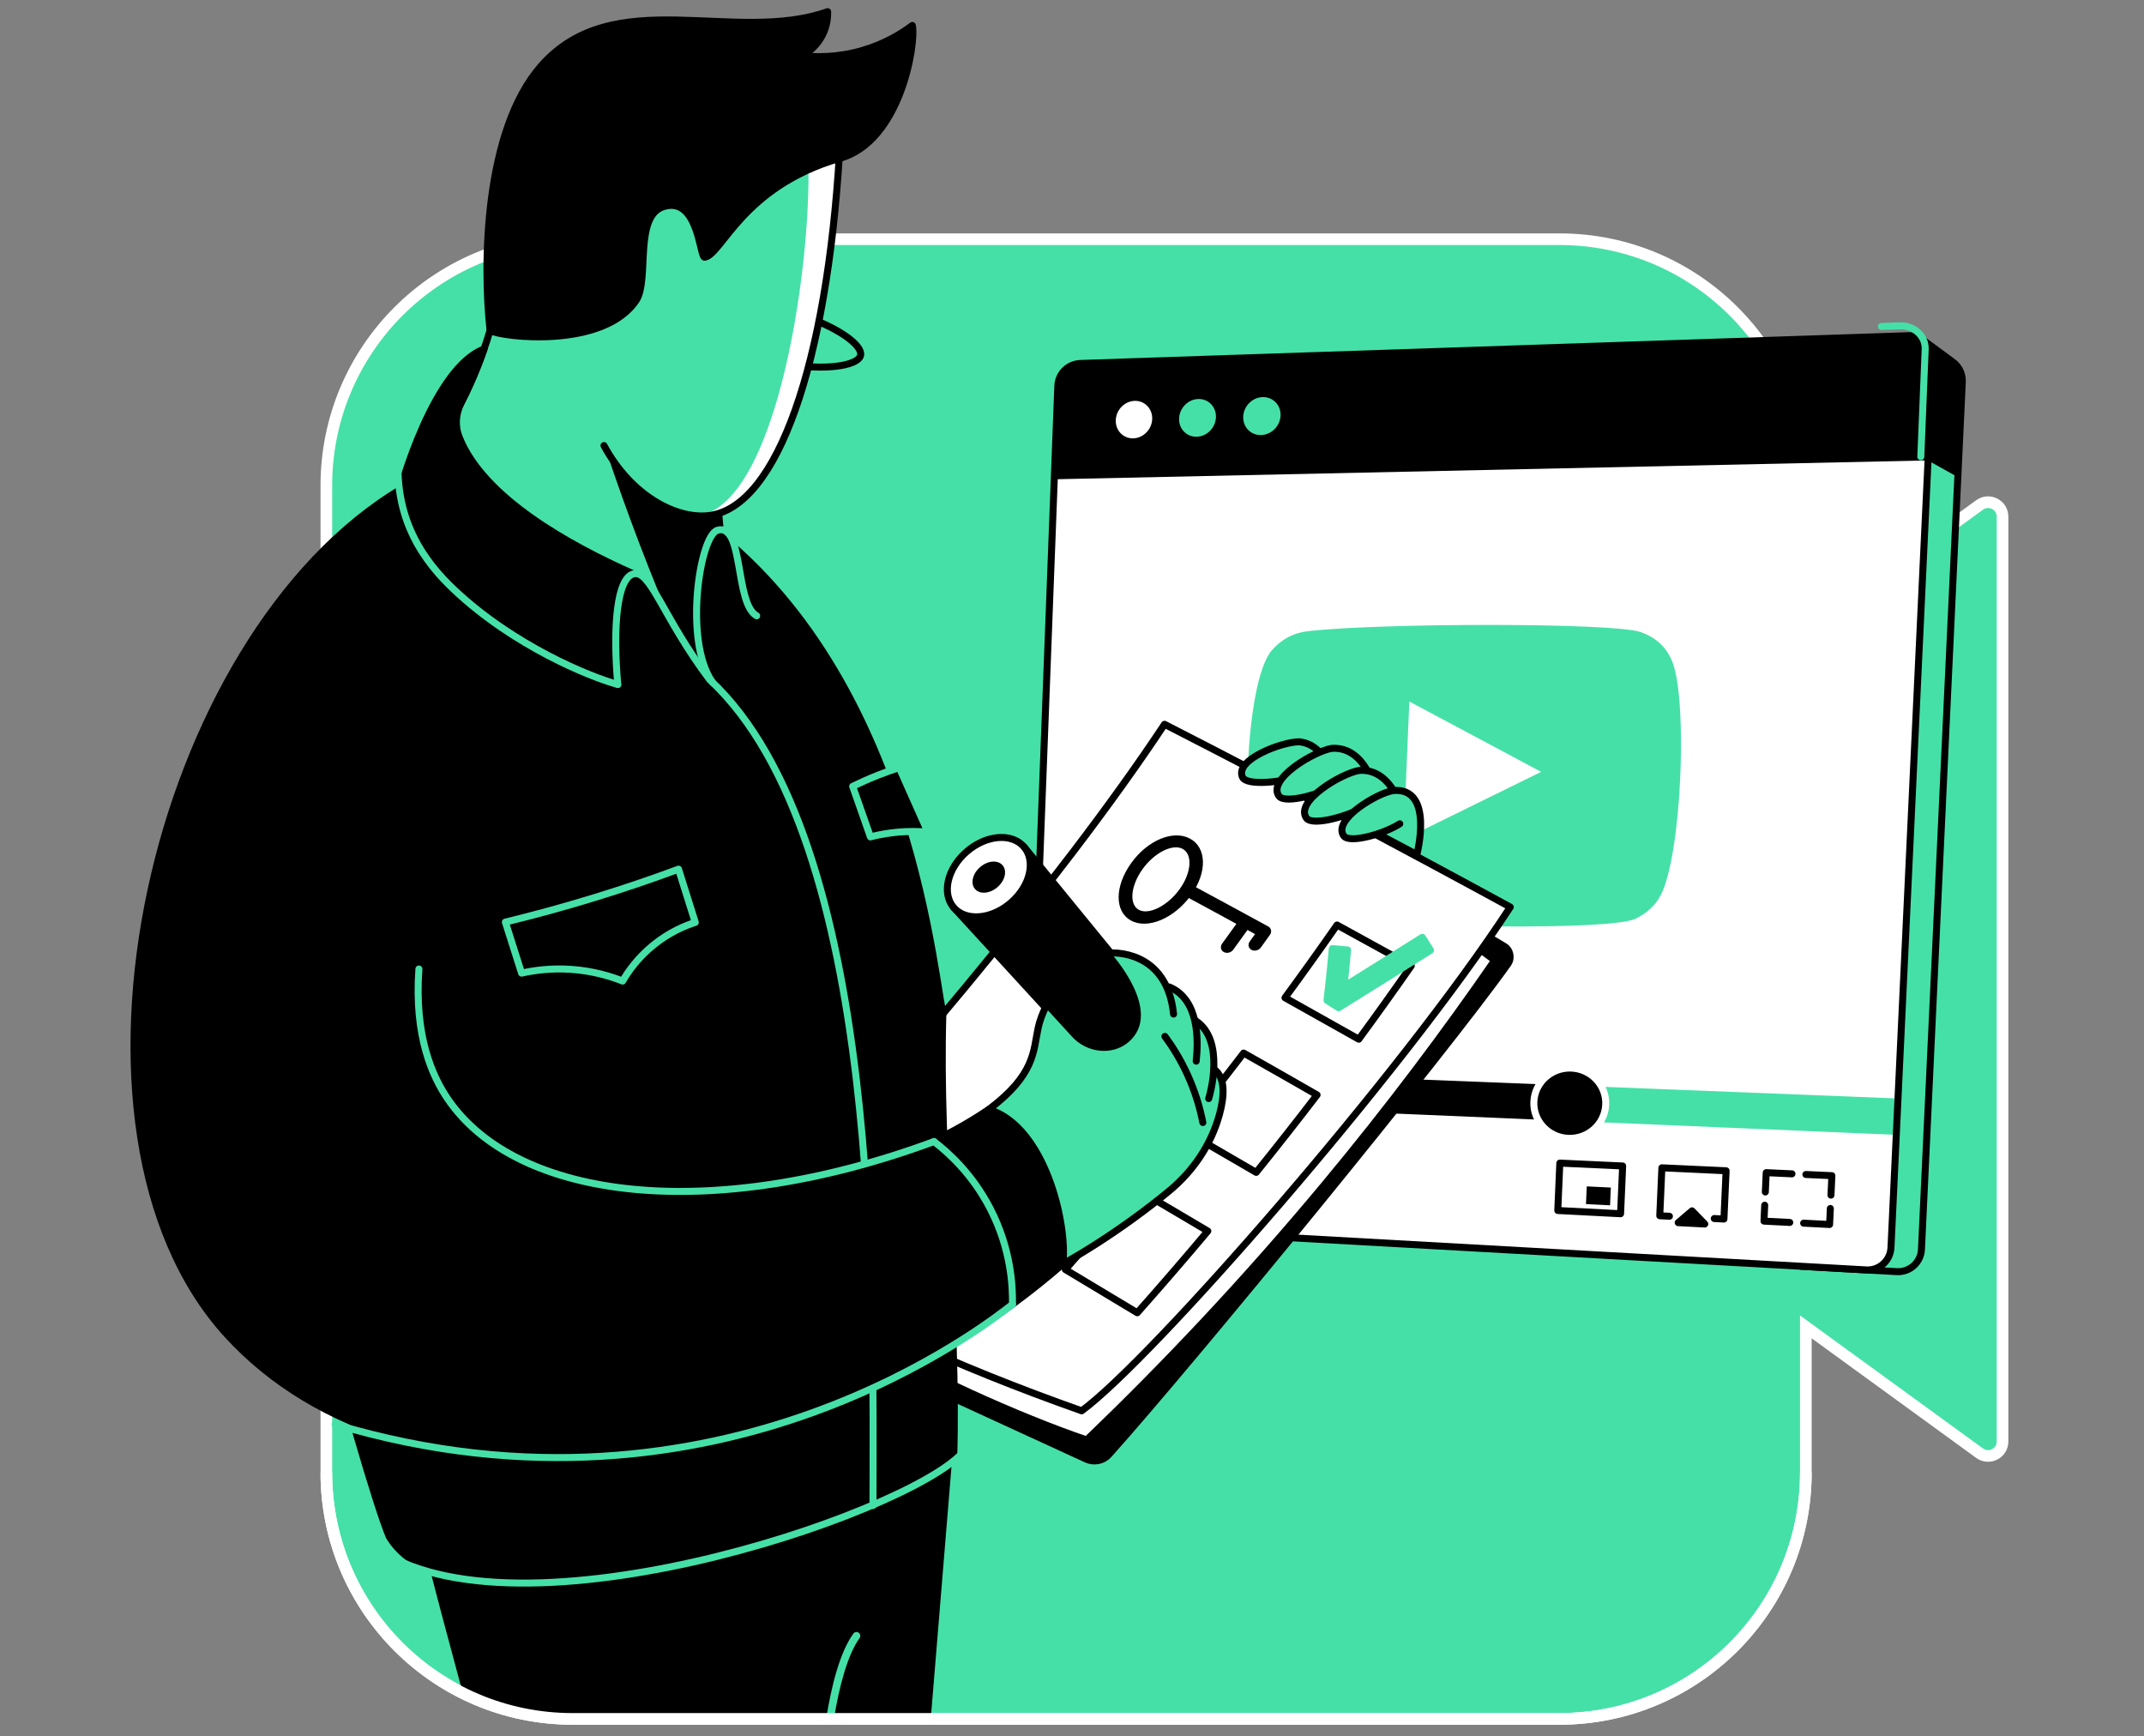 <svg width="368" height="298" viewBox="0 0 368 298" fill="none" xmlns="http://www.w3.org/2000/svg">
<rect x="0" y="0" width="368" height="298" fill="#808080" stroke="none"/>
<path d="M309.959 108.331V83.333C309.959 59.985 291.028 41.054 267.68 41.054H98.293C74.945 41.054 56.014 59.985 56.014 83.333V252.72C56.014 276.068 74.939 294.999 98.293 294.999H267.68C291.028 294.999 309.959 276.068 309.959 252.72V227.722L339.777 249.393C341.415 250.584 343.718 249.416 343.718 247.386V88.667C343.718 86.643 341.42 85.469 339.777 86.665L309.959 108.331Z" fill="#45E0A8" stroke="white" stroke-width="2"/>
<path d="M325.571 218.24L309.172 217.323L288.586 108.806L329.965 58.28L335.187 62.127C336.266 62.92 336.876 64.206 336.814 65.543L329.803 214.421C329.697 216.647 327.796 218.363 325.571 218.24Z" fill="#45E0A8" stroke="black" stroke-width="1.2" stroke-miterlimit="10" stroke-linecap="round" stroke-linejoin="round"/>
<path d="M320.338 217.943L180.03 210.105C177.849 209.982 176.167 208.137 176.245 205.951L181.567 66.23C181.646 64.128 183.34 62.445 185.442 62.378L327.606 57.609C329.949 57.531 331.855 59.465 331.743 61.802L324.57 214.13C324.458 216.356 322.563 218.066 320.338 217.943Z" fill="white"/>
<path d="M325.503 194.159L266.383 191.649L268.34 186.846L325.743 189.122L325.503 194.159Z" fill="#45E0A8" stroke="#45E0A8" stroke-width="1.2" stroke-miterlimit="10" stroke-linecap="round" stroke-linejoin="round"/>
<path d="M270.683 191.834L176.933 187.853L177.112 183.229L270.896 186.947L270.683 191.834Z" fill="black" stroke="black" stroke-width="1.2" stroke-miterlimit="10" stroke-linecap="round" stroke-linejoin="round"/>
<path d="M330.933 79.017L180.959 82.254L181.568 66.23C181.647 64.128 183.341 62.445 185.443 62.378L327.607 57.609C329.949 57.531 331.856 59.465 331.744 61.802L330.933 79.017Z" fill="black"/>
<path d="M197.765 71.927C197.698 73.705 196.239 75.187 194.511 75.232C192.789 75.276 191.447 73.873 191.514 72.101C191.581 70.328 193.035 68.847 194.757 68.796C196.485 68.746 197.832 70.15 197.765 71.927Z" fill="white"/>
<path d="M208.707 71.626C208.634 73.415 207.158 74.908 205.408 74.953C203.664 74.997 202.305 73.588 202.378 71.805C202.45 70.021 203.921 68.528 205.665 68.478C207.415 68.422 208.78 69.831 208.707 71.626Z" fill="#45E0A8"/>
<path d="M219.799 71.318C219.727 73.118 218.228 74.617 216.456 74.667C214.689 74.712 213.314 73.292 213.387 71.497C213.459 69.702 214.946 68.204 216.719 68.148C218.491 68.098 219.872 69.518 219.799 71.318Z" fill="#45E0A8"/>
<path fill-rule="evenodd" clip-rule="evenodd" d="M220.503 156.715C217.842 155.759 216.097 153.937 215.236 151.219C213.14 144.594 213.548 117.03 218.328 111.573C219.972 109.7 222.035 108.599 224.461 108.325C237.041 106.894 276.934 106.838 281.58 108.47C284.314 109.426 286.209 111.193 287.165 113.905C289.67 121.028 288.608 146.92 285.018 153.691C284.051 155.525 282.547 156.794 280.674 157.688C275.642 160.092 226.508 158.879 220.503 156.715ZM240.905 144.068C248.715 140.233 256.532 136.392 264.527 132.467C256.867 128.38 249.381 124.382 241.9 120.39C241.565 128.313 241.235 136.146 240.905 144.068Z" fill="#45E0A8"/>
<path d="M275.609 189.586C275.464 192.929 272.568 195.512 269.157 195.362C265.758 195.211 263.13 192.398 263.275 189.083C263.421 185.762 266.283 183.173 269.683 183.302C273.099 183.43 275.76 186.248 275.609 189.586Z" fill="black" stroke="white" stroke-width="1.2" stroke-miterlimit="10"/>
<path d="M335.187 62.127L329.725 58.135L324.402 65.079C326.214 69.401 327.796 73.214 327.796 73.214C328.573 73.801 330.927 79.023 330.927 79.023L336.043 81.885L336.814 65.554C336.876 64.207 336.267 62.921 335.187 62.127Z" fill="black"/>
<path d="M320.338 217.943L180.03 210.105C177.849 209.982 176.167 208.137 176.245 205.951L181.567 66.23C181.646 64.128 183.34 62.445 185.442 62.378L327.606 57.609C329.949 57.531 331.855 59.465 331.743 61.802L324.57 214.13C324.458 216.356 322.563 218.066 320.338 217.943Z" stroke="black" stroke-width="1.2" stroke-miterlimit="10" stroke-linecap="round" stroke-linejoin="round"/>
<path d="M322.938 56.027L326.13 55.92C328.473 55.842 330.553 57.626 330.442 59.963L329.692 78.389" stroke="#45E0A8" stroke-width="1.2" stroke-miterlimit="10" stroke-linecap="round" stroke-linejoin="round"/>
<path d="M303.005 204.569L303.156 201.248L307.578 201.455" stroke="black" stroke-width="1.2" stroke-miterlimit="10" stroke-linecap="round" stroke-linejoin="round"/>
<path d="M307.198 209.797L302.775 209.568L302.898 206.839" stroke="black" stroke-width="1.2" stroke-miterlimit="10" stroke-linecap="round" stroke-linejoin="round"/>
<path d="M314.164 207.398L314.035 210.149L309.579 209.92" stroke="black" stroke-width="1.2" stroke-miterlimit="10" stroke-linecap="round" stroke-linejoin="round"/>
<path d="M309.966 201.567L314.427 201.768L314.271 205.112" stroke="black" stroke-width="1.2" stroke-miterlimit="10" stroke-linecap="round" stroke-linejoin="round"/>
<path d="M278.158 208.304L267.379 207.745L267.731 199.61L278.516 200.107L278.158 208.304Z" stroke="black" stroke-width="1.2" stroke-miterlimit="10" stroke-linecap="round" stroke-linejoin="round"/>
<path d="M276.353 206.856L272.221 206.649L272.355 203.608L276.487 203.809L276.353 206.856Z" fill="black"/>
<path d="M286.54 208.734L284.885 208.645L285.248 200.42L296.274 200.929L295.899 209.215L294.239 209.125" stroke="black" stroke-width="1.2" stroke-miterlimit="10" stroke-linecap="round" stroke-linejoin="round"/>
<path d="M290.424 207.806L288.048 209.83L292.61 210.065L290.424 207.806Z" fill="black" stroke="black" stroke-width="1.2" stroke-miterlimit="10" stroke-linecap="round" stroke-linejoin="round"/>
<path d="M186.471 250.427L128.643 223.852L202.83 134.519L249.918 157.475L258.165 162.384C259.227 163.016 259.529 164.42 258.814 165.432C248.168 180.427 204.899 233.368 190.318 249.633C189.35 250.712 187.79 251.031 186.471 250.427Z" fill="black" stroke="black" stroke-width="1.2" stroke-miterlimit="10" stroke-linecap="round" stroke-linejoin="round"/>
<path d="M252.713 161.971L256.554 164.8C248.072 177.095 238.366 190.066 227.29 203.372C213.391 220.067 199.575 234.593 186.515 247.123C174.544 243.058 158.051 235.482 148.831 229.891" fill="white"/>
<path d="M252.713 161.971L256.554 164.8C248.072 177.095 238.366 190.066 227.29 203.372C213.391 220.067 199.575 234.593 186.515 247.123C174.544 243.058 158.051 235.482 148.831 229.891" stroke="black" stroke-width="1.2" stroke-miterlimit="10" stroke-linecap="round" stroke-linejoin="round"/>
<path d="M185.659 242.125C163.692 234.353 145.694 226.101 126.081 214.622C151.71 186.745 181.611 151.879 199.883 124.304C220.184 134.698 239.965 145.17 259.226 155.67C240.429 184.498 197.49 233.509 185.659 242.125Z" fill="white" stroke="black" stroke-width="1.2" stroke-miterlimit="10" stroke-linecap="round" stroke-linejoin="round"/>
<path d="M233.222 178.348C229.029 175.977 224.808 173.606 220.559 171.236C223.617 167.07 226.597 162.905 229.493 158.751C233.765 161.088 238.008 163.42 242.23 165.757C239.305 169.955 236.309 174.149 233.222 178.348Z" stroke="black" stroke-width="1.2" stroke-miterlimit="10" stroke-linecap="round" stroke-linejoin="round"/>
<path d="M215.616 201.204C211.467 198.778 207.296 196.357 203.092 193.93C206.637 189.53 210.092 185.124 213.458 180.724C217.69 183.117 221.889 185.516 226.065 187.909C222.672 192.337 219.188 196.77 215.616 201.204Z" stroke="black" stroke-width="1.2" stroke-miterlimit="10" stroke-linecap="round" stroke-linejoin="round"/>
<path d="M195.202 225.296C191.115 222.825 187 220.354 182.857 217.877C186.961 213.236 190.964 208.59 194.861 203.938C199.038 206.387 203.192 208.83 207.313 211.279C203.377 215.965 199.34 220.633 195.202 225.296Z" stroke="black" stroke-width="1.2" stroke-miterlimit="10" stroke-linecap="round" stroke-linejoin="round"/>
<path d="M229.766 172.952L227.77 171.683C228.116 168.742 228.424 165.751 228.686 162.799L231.303 163.034C231.119 165.108 230.912 167.204 230.682 169.284C235.161 166.5 239.673 163.671 244.129 160.859L245.532 163.084C240.31 166.383 235.004 169.704 229.766 172.952Z" fill="#45E0A8" stroke="#45E0A8" stroke-width="1.2" stroke-miterlimit="10" stroke-linecap="round" stroke-linejoin="round"/>
<path d="M194.128 157.985C191.26 156.425 191.327 152.07 194.161 148.122C196.968 144.209 201.346 142.38 204.236 143.912C207.121 145.444 207.256 149.699 204.421 153.641C201.558 157.616 196.985 159.545 194.128 157.985ZM202.99 145.685C201.256 144.762 198.131 146.344 196.107 149.162C194.072 152.002 193.753 155.206 195.475 156.145C197.197 157.079 200.435 155.441 202.481 152.59C204.522 149.76 204.723 146.607 202.99 145.685Z" fill="black"/>
<path d="M214.799 163.012C214.273 162.721 214.145 162.078 214.514 161.569C214.816 161.15 215.118 160.731 215.42 160.306C211.338 158.069 207.234 155.838 203.103 153.608C203.539 153.004 203.969 152.4 204.4 151.796C208.85 154.195 213.278 156.593 217.678 158.997C218.204 159.282 218.338 159.925 217.98 160.429C217.46 161.155 216.94 161.882 216.415 162.609C216.046 163.118 215.319 163.297 214.799 163.012Z" fill="black"/>
<path d="M210.052 163.387C209.527 163.096 209.398 162.448 209.773 161.939C210.813 160.508 211.847 159.076 212.87 157.645C213.507 157.992 214.145 158.338 214.782 158.685C213.759 160.116 212.725 161.553 211.679 162.984C211.31 163.499 210.578 163.678 210.052 163.387Z" fill="black"/>
<path d="M201.012 183.072C193.335 178.716 185.563 174.355 177.708 170Z" fill="white"/>
<path d="M201.012 183.072C193.335 178.716 185.563 174.355 177.708 170" stroke="black" stroke-width="1.2" stroke-miterlimit="10" stroke-linecap="round" stroke-linejoin="round"/>
<path d="M181.706 206.571C174.119 202.115 166.442 197.658 158.665 193.197Z" fill="white"/>
<path d="M181.706 206.571C174.119 202.115 166.442 197.658 158.665 193.197" stroke="black" stroke-width="1.2" stroke-miterlimit="10" stroke-linecap="round" stroke-linejoin="round"/>
<path d="M98.294 294.999H159.756L163.692 247.123L139.908 249.292L73.509 266.093C73.19 267.469 73.805 266.474 73.486 267.849C73.671 269.224 77.238 282.425 79.43 290.56C85.105 293.4 91.512 294.999 98.294 294.999Z" fill="black"/>
<path d="M100.341 80.426L112.999 84.619C154.3 107.95 159.651 162.363 161.837 174.031C161.093 198.425 164.442 225.754 163.699 250.148C157.303 259.641 79.564 285.064 66.806 263.7C64.849 259.25 57.642 234.834 56.02 225.978C58.866 182.071 61.712 138.159 64.564 94.252L100.341 80.426Z" fill="black" stroke="black" stroke-width="1.2" stroke-miterlimit="10" stroke-linecap="round" stroke-linejoin="round"/>
<path d="M165.933 248.37C159.872 258.367 90.935 282.492 65.316 266.172" stroke="#45E0A8" stroke-width="1.2" stroke-miterlimit="10" stroke-linecap="round" stroke-linejoin="round"/>
<path d="M121.82 116.651C151.459 144.203 149.871 224.234 149.843 258.373" stroke="#45E0A8" stroke-width="1.2" stroke-miterlimit="10" stroke-linecap="round" stroke-linejoin="round"/>
<path d="M163.698 155.748L192.615 187.293L202.83 178.448L175.747 145.315L163.698 155.748Z" fill="black" stroke="black" stroke-width="1.2" stroke-miterlimit="10" stroke-linecap="round" stroke-linejoin="round"/>
<path d="M173.517 154.921C176.844 152.041 177.841 147.744 175.745 145.323C173.649 142.902 169.253 143.275 165.927 146.155C162.6 149.035 161.603 153.333 163.699 155.754C165.795 158.174 170.191 157.802 173.517 154.921Z" fill="white" stroke="black" stroke-width="1.2" stroke-miterlimit="10" stroke-linecap="round" stroke-linejoin="round"/>
<path d="M171.206 152.253C169.903 153.383 168.176 153.528 167.354 152.577C166.532 151.627 166.923 149.944 168.226 148.815C169.529 147.685 171.257 147.54 172.078 148.49C172.906 149.435 172.514 151.124 171.206 152.253Z" fill="black"/>
<path d="M208.354 183.479C208.454 182.87 208.969 179.353 206.688 177.044C206.223 176.569 205.709 176.222 205.206 175.965C205.234 175.439 205.228 173.89 204.205 172.347C203.696 171.581 201.382 170.049 200.247 169.384C198.664 165.99 197.524 165.342 195.461 164.263C193.386 163.178 190.647 163.547 190.647 163.547C190.647 163.547 199.861 173.561 193.711 178.833C190.938 181.209 186.61 180.706 184.088 178C182.584 176.356 181.08 174.718 179.571 173.074C179.18 173.941 178.33 175.199 178.095 176.926C176.926 185.391 172.694 188.053 169.714 190.401V196.987L172.537 222.734C175.836 220.805 179.129 218.87 182.428 216.942C186.604 215.119 202.461 205.832 207.28 196.338C208.41 194.13 212.01 185.391 208.354 183.479Z" fill="#45E0A8"/>
<path d="M190.651 163.553C190.651 163.553 200.29 162.804 201.431 174.036" stroke="black" stroke-width="1.2" stroke-miterlimit="10" stroke-linecap="round" stroke-linejoin="round"/>
<path d="M169.719 196.987V190.401C177.708 184.407 177.345 180.326 178.167 176.535C178.536 174.835 178.978 173.941 179.358 173.074" stroke="black" stroke-width="1.2" stroke-miterlimit="10" stroke-linecap="round" stroke-linejoin="round"/>
<path d="M205.317 182.115C205.708 178.498 205.82 171.503 200.704 169.384" stroke="black" stroke-width="1.2" stroke-miterlimit="10" stroke-linecap="round" stroke-linejoin="round"/>
<path d="M207.464 188.539C207.705 187.79 210.349 178.503 205.194 175.154" stroke="black" stroke-width="1.2" stroke-miterlimit="10" stroke-linecap="round" stroke-linejoin="round"/>
<path d="M208.353 183.48C210.344 184.895 210.187 188.031 209.321 191.212C207.906 196.429 204.786 201.014 200.61 204.446C198.647 206.062 196.534 207.7 194.264 209.333C190.115 212.33 186.118 214.846 182.428 216.942C179.129 218.871 175.836 220.806 172.537 222.735" stroke="black" stroke-width="1.2" stroke-miterlimit="10" stroke-linecap="round" stroke-linejoin="round"/>
<path d="M199.949 177.866C201.174 179.521 202.538 181.662 203.751 184.284C205.216 187.454 206.01 190.356 206.457 192.648" stroke="black" stroke-width="1.2" stroke-miterlimit="10" stroke-linecap="round" stroke-linejoin="round"/>
<path d="M86.742 158.248C87.67 161.167 88.598 164.091 89.526 167.01C91.601 166.545 94.586 166.109 98.159 166.372C101.872 166.646 104.852 167.569 106.87 168.368C107.787 166.786 109.447 164.365 112.226 162.134C114.949 159.948 117.616 158.858 119.338 158.299C118.382 155.257 117.42 152.21 116.464 149.168C111.975 150.835 107.205 152.462 102.162 154.01C96.812 155.654 91.657 157.057 86.742 158.248Z" stroke="#45E0A8" stroke-width="1.2" stroke-miterlimit="10" stroke-linecap="round" stroke-linejoin="round"/>
<path d="M159.281 142.81C158.867 142.777 158.442 142.749 158.012 142.727C154.434 142.57 151.465 143.096 149.402 143.627C148.384 140.736 147.372 137.846 146.354 134.955C147.674 134.312 149.111 133.669 150.665 133.054C151.94 132.551 153.17 132.115 154.344 131.734C155.988 135.425 157.637 139.115 159.281 142.81Z" fill="black" stroke="#45E0A8" stroke-width="1.2" stroke-miterlimit="10" stroke-linecap="round" stroke-linejoin="round"/>
<path d="M69.058 83.814C26.062 109.298 7.03 193.947 38.955 229.003C69.997 263.086 138.443 255.197 182.433 216.937C183.261 210.166 179.392 193.354 169.719 190.396C139.13 211.173 89.672 207.432 76.852 188.59C74.246 184.76 71.065 177.906 71.903 166.299C77.243 155.413 82.582 144.522 87.922 133.636L69.058 83.814Z" fill="black" stroke="black" stroke-width="1.2" stroke-miterlimit="10" stroke-linecap="round" stroke-linejoin="round"/>
<path d="M57.523 244.434C123.866 264.294 170.613 226.235 173.783 223.854" stroke="#45E0A8" stroke-width="1.2" stroke-miterlimit="10" stroke-linecap="round" stroke-linejoin="round"/>
<path d="M160.309 195.914C122.022 210.059 88.705 206.023 76.852 188.595C74.246 184.766 71.065 177.911 71.904 166.304" stroke="#45E0A8" stroke-width="1.2" stroke-miterlimit="10" stroke-linecap="round" stroke-linejoin="round"/>
<path d="M173.783 223.848C173.839 220.711 173.531 214.366 169.992 207.483C166.895 201.461 162.741 197.771 160.309 195.91" stroke="#45E0A8" stroke-width="1.2" stroke-miterlimit="10" stroke-linecap="round" stroke-linejoin="round"/>
<path d="M121.821 116.651C119.685 100.588 132.013 108.991 129.548 106.967C126.406 104.389 124.315 100.375 123.364 88.114C121.491 86.409 103.689 74.293 101.917 72.895C100.407 79.615 110.739 94.689 109.23 101.409L121.821 116.651Z" fill="black" stroke="black" stroke-width="1.2" stroke-miterlimit="10" stroke-linecap="round" stroke-linejoin="round"/>
<path d="M138.437 54.411C144.313 56.475 148.092 59.382 147.712 60.992C147.326 62.608 142.619 63.519 136.385 62.692" fill="#45E0A8"/>
<path d="M138.437 54.411C144.313 56.475 148.092 59.382 147.712 60.992C147.326 62.608 142.619 63.519 136.385 62.692" stroke="black" stroke-width="1.2" stroke-miterlimit="10" stroke-linecap="round" stroke-linejoin="round"/>
<path d="M85.864 49.529C85.053 53.762 83.7 58.844 81.374 64.351C77.751 72.917 73.122 79.324 69.398 83.663C82.873 92.044 96.342 100.43 109.816 108.811C109.917 104.076 114.261 108.219 113.557 102.907C112.248 93.067 112.394 80.252 113.557 74.382C120.216 58.084 113.478 43.474 104.958 40.975C99.025 39.231 91.444 43.139 85.864 49.529Z" fill="#45E0A8"/>
<path d="M85.864 49.53C85.053 53.762 83.7 58.844 81.374 64.352C77.751 72.917 73.122 79.325 69.398 83.663C82.873 92.044 96.342 100.431 109.816 108.812" stroke="black" stroke-width="1.2" stroke-miterlimit="10" stroke-linecap="round" stroke-linejoin="round"/>
<path d="M103.89 76.87C105.237 80.935 106.691 85.089 108.256 89.321C110.347 94.991 112.505 100.42 114.686 105.603C115.094 104.574 115.508 103.539 115.916 102.511C116.514 98.256 116.816 92.391 115.547 85.637C114.921 82.288 114.021 79.353 113.081 76.87C110.168 77.127 106.808 76.613 103.89 76.87Z" fill="black"/>
<path d="M103.666 76.468C108.318 85.067 116.084 89.182 121.731 88.472C133.5 86.996 141.92 62.199 144.084 26.366L133.841 17.845L97.868 37.269L103.666 76.468Z" fill="#45E0A8"/>
<path d="M141.189 23.744L138.505 24.108C140.104 38.779 134.681 85.453 120.116 88.533C120.67 88.55 121.212 88.539 121.732 88.472C133.501 86.996 141.921 62.199 144.085 26.366L141.189 23.744Z" fill="white"/>
<path d="M144.085 26.366C141.921 62.199 133.501 86.996 121.732 88.472C116.085 89.182 108.319 85.072 103.667 76.468" stroke="black" stroke-width="1.2" stroke-miterlimit="10" stroke-linecap="round" stroke-linejoin="round"/>
<path d="M156.592 4.371C157.269 7.194 154.669 24.37 144.035 27.199C127.44 32.052 123.879 43.687 120.977 44.14C120.116 44.531 119.976 33.701 113.988 35.434C108.716 36.961 111.5 47.891 109.236 51.481C103.656 59.968 86.016 57.855 84.115 56.72C82.846 45.325 83.154 22.441 92.849 11.354C105.333 -2.926 126.087 7.647 142.061 2C142.083 2.788 142.005 4.024 141.452 5.388C140.423 7.899 138.444 9.157 137.722 9.57C139.959 9.811 143.677 9.923 148.004 8.665C151.968 7.513 154.853 5.679 156.592 4.371Z" fill="black" stroke="black" stroke-width="1.2" stroke-miterlimit="10" stroke-linecap="round" stroke-linejoin="round"/>
<path d="M108.714 98.491C97.555 93.549 82.984 85.436 78.847 75.104C77.997 72.99 78.277 70.972 79.099 69.228C79.11 69.211 79.115 69.188 79.126 69.172C79.154 69.116 79.182 69.054 79.216 68.998C80.122 67.22 81.022 65.269 81.883 63.133C82.33 62.026 82.727 60.947 83.091 59.896C74.738 62.999 68.733 82.596 67.682 88.025C76.655 106.816 98.908 115.516 106.042 117.473C105.606 114.923 103.666 100.029 108.714 98.491Z" fill="black" stroke="black" stroke-width="1.2" stroke-miterlimit="10" stroke-linecap="round" stroke-linejoin="round"/>
<path d="M68.487 76.87C67.207 89.115 73.011 96.562 77.97 101.23C88.224 110.881 101.229 116.153 106.043 117.472" stroke="#45E0A8" stroke-width="1.2" stroke-miterlimit="10" stroke-linecap="round" stroke-linejoin="round"/>
<path d="M121.821 116.65C113.753 105.96 111.662 97.685 108.71 98.49C105.925 99.25 105.148 107.413 106.037 117.472" fill="black"/>
<path d="M121.821 116.65C113.753 105.96 111.662 97.685 108.71 98.49C105.925 99.25 105.148 107.413 106.037 117.472" stroke="#45E0A8" stroke-width="1.2" stroke-miterlimit="10" stroke-linecap="round" stroke-linejoin="round"/>
<path d="M122.28 117.086C117.321 110.064 120.088 91.932 123.141 91.004C127.709 89.618 126.088 103.618 129.878 105.681" stroke="#45E0A8" stroke-width="1.2" stroke-miterlimit="10" stroke-linecap="round" stroke-linejoin="round"/>
<path d="M143.139 295C144.045 289.403 145.47 284.014 147.539 281.123C147.752 280.827 147.685 280.419 147.388 280.206C147.092 279.994 146.684 280.061 146.471 280.357C144.145 283.605 142.692 289.353 141.803 295H143.139Z" fill="#45E0A8"/>
<path d="M223.171 133.077C220.224 134.29 213.968 134.911 213.263 133.379C211.86 130.321 220.263 127.229 223.064 127.313C225.703 127.626 227.274 129.571 228.057 131.925" fill="#45E0A8"/>
<path d="M223.171 133.077C220.224 134.29 213.968 134.911 213.263 133.379C211.86 130.321 220.263 127.229 223.064 127.313C225.703 127.626 227.274 129.571 228.057 131.925" stroke="black" stroke-width="1.2" stroke-miterlimit="10" stroke-linecap="round" stroke-linejoin="round"/>
<path d="M229.817 134.441C226.96 136.258 220.53 138.075 219.507 136.604C217.472 133.664 225.685 128.861 228.626 128.43C231.449 128.263 233.451 130.013 234.709 132.327" fill="#45E0A8"/>
<path d="M229.817 134.441C226.96 136.258 220.53 138.075 219.507 136.604C217.472 133.664 225.685 128.861 228.626 128.43C231.449 128.263 233.451 130.013 234.709 132.327" stroke="black" stroke-width="1.2" stroke-miterlimit="10" stroke-linecap="round" stroke-linejoin="round"/>
<path d="M234.536 138.226C231.679 140.044 225.25 141.861 224.227 140.39C222.191 137.449 230.405 132.647 233.346 132.216C236.169 132.048 238.171 133.798 239.429 136.113" fill="#45E0A8"/>
<path d="M234.536 138.226C231.679 140.044 225.25 141.861 224.227 140.39C222.191 137.449 230.405 132.647 233.346 132.216C236.169 132.048 238.171 133.798 239.429 136.113" stroke="black" stroke-width="1.2" stroke-miterlimit="10" stroke-linecap="round" stroke-linejoin="round"/>
<path d="M240.26 141.38C237.593 143.102 231.583 144.835 230.627 143.432C228.72 140.642 236.402 136.08 239.153 135.671C246.237 135.09 243.19 146.658 243.19 146.658L236.469 143.096" fill="#45E0A8"/>
<path d="M240.26 141.38C237.593 143.102 231.583 144.835 230.627 143.432C228.72 140.642 236.402 136.08 239.153 135.671C246.237 135.09 243.19 146.658 243.19 146.658L236.469 143.096" stroke="black" stroke-width="1.2" stroke-miterlimit="10" stroke-linecap="round" stroke-linejoin="round"/>
<path d="M56.014 252.72C56.014 276.068 74.939 294.999 98.293 294.999H267.68C291.028 294.999 309.959 276.068 309.959 252.72" stroke="white" stroke-width="2"/>
</svg>

